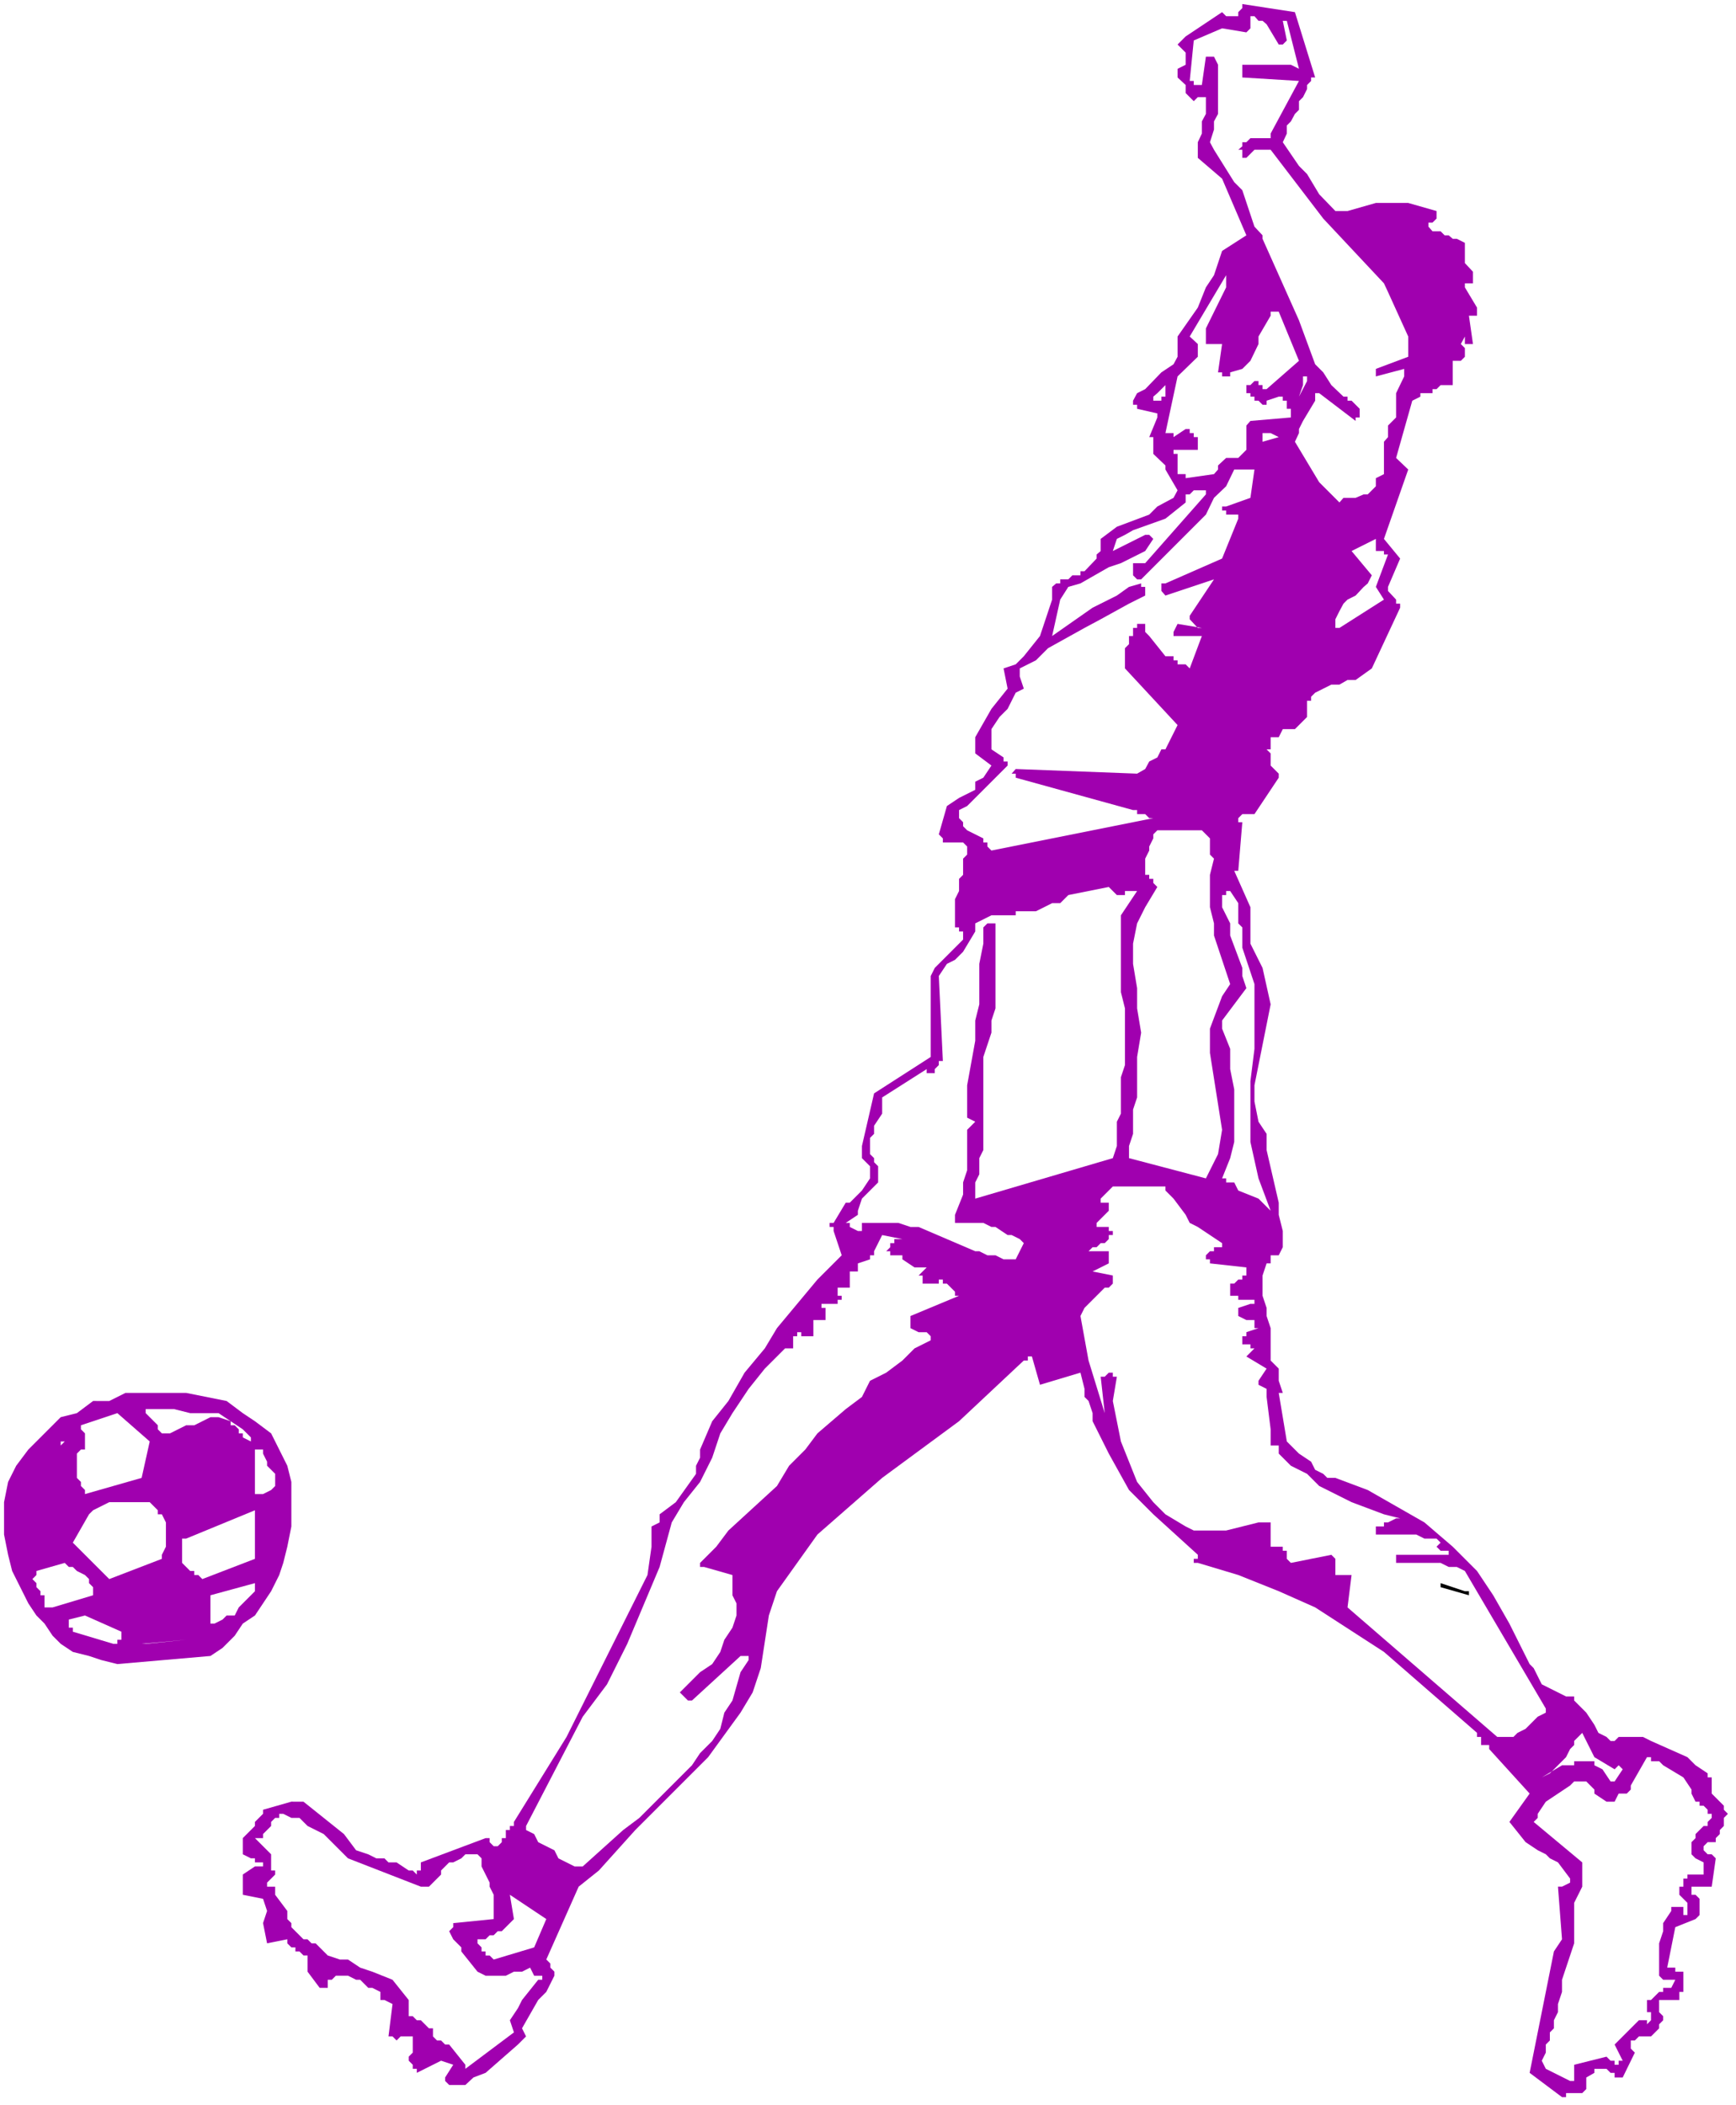 <?xml version="1.0" encoding="UTF-8" standalone="no"?>
<svg
   version="1.0"
   width="128.382mm"
   height="155.668mm"
   id="svg31"
   sodipodi:docname="Player 101.wmf"
   xmlns:inkscape="http://www.inkscape.org/namespaces/inkscape"
   xmlns:sodipodi="http://sodipodi.sourceforge.net/DTD/sodipodi-0.dtd"
   xmlns="http://www.w3.org/2000/svg"
   xmlns:svg="http://www.w3.org/2000/svg">
  <rect width="100%" height="100%" fill="#808080" stroke="none"/>
  <sodipodi:namedview
     id="namedview31"
     pagecolor="#ffffff"
     bordercolor="#000000"
     borderopacity="0.25"
     inkscape:showpageshadow="2"
     inkscape:pageopacity="0.0"
     inkscape:pagecheckerboard="0"
     inkscape:deskcolor="#d1d1d1"
     inkscape:document-units="mm" />
  <defs
     id="defs1">
    <pattern
       id="WMFhbasepattern"
       patternUnits="userSpaceOnUse"
       width="6"
       height="6"
       x="0"
       y="0" />
  </defs>
  <path
     style="fill:#ffffff;fill-opacity:1;fill-rule:evenodd;stroke:none"
     d="M 0,588.353 H 485.225 V 0 H 0 Z"
     id="path1" />
  <path
     style="fill:#a000af;fill-opacity:1;fill-rule:evenodd;stroke:none"
     d="m 437.72,586.091 v -1.131 h 4.524 l 1.131,-1.131 v -1.131 -2.101 l 2.262,-1.293 v -1.131 h 3.393 l 1.131,1.131 h 1.131 v 1.293 h 2.262 l 3.393,-6.948 -1.131,-1.131 v -2.262 h 1.131 l 1.131,-1.131 h 3.393 l 2.262,-2.262 v -1.131 l 1.131,-1.131 v -1.131 l -1.131,-1.131 v -3.393 h 2.262 1.131 2.262 v -2.262 h 1.131 v -5.656 h -2.262 v -1.131 h -2.262 l 2.262,-11.311 5.655,-2.262 1.131,-1.131 v -4.525 l -1.131,-1.131 h -1.131 v -2.262 h 5.655 l 1.131,-7.918 -1.131,-1.131 h -1.131 l -1.131,-1.131 v -1.131 l 1.131,-1.131 h 2.262 v -1.131 l 1.131,-1.131 v -1.131 l 1.131,-1.131 v -2.262 l 1.131,-1.131 -1.131,-1.131 v -1.131 l -3.393,-3.393 v -4.525 h -1.131 v -1.131 l -3.393,-2.262 -2.262,-2.262 -10.18,-4.525 -2.262,-1.131 h -6.786 l -1.131,1.131 h -1.131 l -1.131,-1.131 -2.262,-1.131 -1.131,-2.262 -2.262,-3.393 -3.393,-3.393 v -1.131 h -2.262 l -4.524,-2.262 -2.262,-1.131 -2.262,-4.525 -1.131,-1.131 -5.655,-11.311 -4.524,-7.918 -4.524,-6.787 -6.786,-6.787 -7.917,-6.787 -15.835,-9.049 -9.048,-3.393 h -2.262 l -1.131,-1.131 -2.262,-1.131 -1.131,-2.262 -3.393,-2.262 -3.393,-3.393 -2.262,-13.574 h 1.131 l -1.131,-3.393 v -3.393 l -2.262,-2.262 v -1.131 -1.131 -6.787 l -1.131,-3.393 v -2.262 l -1.131,-3.393 v -5.656 l 1.131,-3.393 h 1.131 v -1.131 -1.131 h 2.262 l 1.131,-2.262 v -4.525 l -1.131,-4.525 v -3.393 l -3.393,-14.705 v -4.525 l -2.262,-3.393 -1.131,-5.656 v -4.525 l 4.524,-22.623 -2.262,-10.18 -3.393,-6.787 v -10.18 l -4.524,-10.18 h 1.131 l 1.131,-13.574 h -1.131 v -1.131 l 1.131,-1.131 h 3.393 l 6.786,-10.18 v -1.131 l -2.262,-2.262 v -3.393 l -1.131,-1.131 h 1.131 v -2.262 -1.131 h 2.262 l 1.131,-2.262 h 2.262 1.131 l 3.393,-3.393 v -4.525 h 1.131 v -1.131 l 1.131,-1.131 4.524,-2.262 h 2.262 l 2.262,-1.293 h 2.262 l 4.524,-3.232 7.917,-16.967 v -1.131 h -1.131 v -1.131 l -2.262,-2.424 v -1.131 l 3.393,-7.918 -4.524,-5.494 6.786,-19.391 -3.393,-3.232 4.524,-15.998 2.262,-1.131 v -0.97 h 3.393 v -1.131 h 1.131 l 1.131,-1.131 h 3.393 v -6.787 h 2.262 l 1.131,-1.131 v -2.424 l -1.131,-1.131 1.131,-2.101 v 2.101 h 2.262 l -1.131,-7.918 h 2.262 v -2.262 l -3.393,-5.656 v -1.131 h 2.262 v -3.232 l -2.262,-2.424 V 67.868 l -2.262,-1.131 h -1.131 l -1.131,-0.97 h -1.131 l -1.131,-1.131 h -2.262 l -1.131,-1.293 v -1.131 h 1.131 l 1.131,-1.131 v -2.101 l -7.917,-2.262 h -9.048 l -7.917,2.262 h -3.393 l -4.524,-4.686 -3.393,-5.656 -2.262,-2.262 -4.524,-6.625 1.131,-2.424 v -2.262 l 1.131,-1.131 1.131,-2.101 1.131,-1.131 v -2.424 l 1.131,-1.131 1.131,-2.262 v -1.131 l 1.131,-1.131 V 21.653 h 1.131 L 361.939,3.393 347.235,1.131 v 1.131 l -1.131,1.131 v 1.131 h -3.393 l -1.131,-1.131 -10.18,6.787 -2.262,2.262 2.262,2.262 v 3.393 l -2.262,1.131 v 2.424 l 2.262,2.101 v 2.262 l 2.262,2.262 1.131,-1.131 h 2.262 v 4.686 l -1.131,2.101 v 3.393 l -1.131,2.424 v 4.363 l 6.786,5.817 6.786,15.836 -6.786,4.363 -2.262,6.787 -2.262,3.393 -2.262,5.656 -5.655,8.08 v 2.101 3.555 l -1.131,2.101 -3.393,2.262 -4.524,4.686 -2.262,1.131 -1.131,2.101 v 1.131 h 1.131 v 1.131 l 5.655,1.293 v 1.131 l -2.262,5.494 h 1.131 v 4.686 l 3.393,3.232 v 1.131 l 3.393,5.817 -1.131,2.101 -4.524,2.424 -2.262,2.262 -9.048,3.393 -4.524,3.393 v 3.393 l -1.131,0.97 v 1.131 l -3.393,3.555 h -1.131 v 1.131 h -2.262 l -1.131,1.131 h -2.262 v 1.131 h -1.131 l -1.131,0.97 v 3.555 l -3.393,10.18 -4.524,5.656 -2.262,2.262 -3.393,1.131 1.131,5.656 -4.524,5.656 -4.524,7.918 v 4.525 l 4.524,3.393 -2.262,3.393 -2.262,1.131 v 2.262 l -4.524,2.262 -3.393,2.262 -2.262,7.918 1.131,1.131 v 1.131 h 5.655 l 1.131,1.131 v 1.131 1.131 l -1.131,1.131 v 4.525 l -1.131,1.131 v 3.393 l -1.131,2.262 v 7.918 h 1.131 v 1.131 h 1.131 v 2.262 l -7.917,7.918 -1.131,2.262 v 22.623 l -15.835,10.18 -3.393,14.705 v 3.393 l 2.262,2.262 v 1.131 1.131 1.131 l -2.262,3.393 -1.131,1.131 -2.262,2.262 h -1.131 l -3.393,5.656 h -1.131 v 1.131 h 1.131 v 1.131 l 2.262,6.787 -6.786,6.787 -11.311,13.574 -3.393,5.656 -5.655,6.787 -4.524,7.918 -4.524,5.656 -3.393,7.918 v 2.262 l -1.131,2.262 v 2.262 l -5.655,7.918 -4.524,3.393 v 2.262 l -2.262,1.131 v 5.656 l -1.131,7.918 -22.621,45.246 -14.704,23.754 v 1.131 h -1.131 v 1.131 h -1.131 v 2.262 h -1.131 v 1.131 l -1.131,1.131 h -1.131 l -1.131,-1.131 v -1.131 h -1.131 l -18.097,6.787 v 2.262 h -1.131 v 1.131 l -1.131,-1.131 h -1.131 l -3.393,-2.262 h -2.262 l -1.131,-1.131 h -2.262 l -2.262,-1.131 -3.393,-1.131 -3.393,-4.525 -11.311,-9.049 H 81.436 l -7.917,2.262 v 1.131 l -2.262,2.262 v 1.131 l -3.393,3.393 v 4.525 l 2.262,1.131 h 1.131 v 1.131 h 2.262 v 1.131 h -2.262 l -3.393,2.262 v 5.656 l 5.655,1.131 1.131,3.393 -1.131,3.393 1.131,5.656 5.655,-1.131 v 1.131 l 1.131,1.131 h 1.131 v 1.131 h 1.131 l 1.131,1.131 h 1.131 v 4.525 l 3.393,4.525 h 2.262 v -2.262 h 1.131 l 1.131,-1.131 h 3.393 l 2.262,1.131 h 1.131 l 2.262,2.262 h 1.131 l 2.262,1.131 v 2.262 h 1.131 l 2.262,1.131 -1.131,9.049 h 1.131 l 1.131,1.131 1.131,-1.131 h 3.393 v 4.525 l -1.131,1.131 v 1.131 l 1.131,1.131 v 1.131 h 1.131 v 1.131 l 6.786,-3.393 3.393,1.131 -2.262,3.555 v 0.97 l 1.131,1.131 h 3.393 1.131 l 2.262,-2.101 3.393,-1.293 9.048,-7.918 2.262,-2.262 -1.131,-2.262 4.524,-7.918 2.262,-2.262 2.262,-4.525 v -1.131 l -1.131,-1.131 v -1.131 l -1.131,-1.131 9.048,-20.36 5.655,-4.525 10.18,-11.311 10.18,-10.18 10.18,-10.18 9.048,-12.443 3.393,-5.656 2.262,-6.787 2.262,-14.705 2.262,-6.787 11.311,-15.836 18.097,-15.836 21.49,-15.836 18.097,-16.967 h 1.131 v -1.131 h 1.131 l 2.262,7.918 11.311,-3.393 1.131,4.525 v 2.262 l 1.131,1.131 1.131,3.393 v 2.262 l 4.524,9.049 5.655,10.18 6.786,6.787 12.442,11.311 v 1.131 h -1.131 v 1.131 h 1.131 l 11.311,3.393 11.311,4.525 10.18,4.525 19.228,12.443 26.014,22.623 v 1.131 h 1.131 v 1.131 1.131 h 2.262 v 1.131 l 11.311,12.443 -5.655,7.918 4.524,5.656 3.393,2.262 2.262,1.131 1.131,1.131 2.262,1.131 3.393,4.525 v 1.131 l -2.262,1.131 h -1.131 l 1.131,14.705 -2.262,3.393 -6.786,33.934 9.048,6.787 z"
     id="path2" />
  <path
     style="fill:#ffffff;fill-opacity:1;fill-rule:evenodd;stroke:none"
     d="m 439.982,582.698 v -4.525 -1.131 l 9.048,-2.262 1.131,1.131 h 1.131 v 1.131 h 1.131 v -1.131 h 1.131 l -2.262,-4.525 6.786,-6.787 h 2.262 v 1.131 l 1.131,-1.131 v -2.262 h -1.131 v -3.393 h 1.131 l 2.262,-2.262 h 1.131 v -1.131 h 2.262 l 1.131,-2.262 h -1.131 -2.262 l -1.131,-1.131 v -9.049 l 1.131,-3.393 v -2.262 l 2.262,-3.393 v -1.131 h 3.393 v 2.262 h 1.131 v -1.131 -2.262 l -2.262,-2.262 v -2.262 h 1.131 v -2.262 h 1.131 v -1.131 h 4.524 v -3.393 l -2.262,-1.131 -1.131,-1.131 v -3.393 l 1.131,-1.131 v -1.131 l 2.262,-2.262 h 1.131 v -1.131 l 1.131,-1.131 v -1.131 h -1.131 v -1.131 l -1.131,-1.131 h -1.131 v -1.131 h -1.131 l -1.131,-2.262 v -1.131 l -2.262,-3.393 -5.655,-3.393 -1.131,-1.131 h -2.262 v -1.131 h -1.131 l -4.524,7.918 v 1.131 l -1.131,1.131 h -1.131 -1.131 l -1.131,2.262 h -2.262 l -3.393,-2.262 v -1.131 l -2.262,-2.262 h -3.393 l -1.131,1.131 -3.393,2.262 -3.393,2.262 -2.262,3.393 v 1.131 l -1.131,1.131 13.573,11.311 v 6.787 l -2.262,4.525 v 11.311 l -3.393,10.18 v 3.393 l -1.131,3.393 v 2.262 l -1.131,2.262 v 2.262 l -1.131,1.131 v 2.262 l -1.131,1.131 v 2.262 l -1.131,2.262 1.131,2.262 6.786,3.393 h 1.131 z"
     id="path3" />
  <path
     style="fill:#ffffff;fill-opacity:1;fill-rule:evenodd;stroke:none"
     d="m 130.072,578.173 13.573,-10.18 -1.131,-3.393 2.262,-3.393 1.131,-2.262 4.524,-5.656 h 1.131 v -1.131 h -2.262 l -1.131,-2.262 -2.262,1.131 h -2.262 l -2.262,1.131 h -5.655 l -2.262,-1.131 -4.524,-5.656 v -1.131 l -2.262,-2.262 -1.131,-2.262 1.131,-1.131 v -1.131 l 11.311,-1.131 v -6.787 l -1.131,-2.262 v -1.131 l -2.262,-4.525 v -2.262 l -1.131,-1.131 h -3.393 l -1.131,1.131 -2.262,1.131 h -1.131 l -2.262,2.262 v 1.131 l -3.393,3.393 h -1.131 -1.131 l -20.359,-7.918 -6.786,-6.787 -4.524,-2.262 -2.262,-2.262 H 81.436 l -2.262,-1.131 h -1.131 v 1.131 h -1.131 l -1.131,1.131 v 1.131 l -1.131,1.131 -1.131,1.131 v 1.131 h -2.262 l 4.524,4.525 v 4.525 h 1.131 v 1.131 l -2.262,2.262 v 1.131 h 1.131 1.131 v 2.262 l 3.393,4.525 v 2.262 l 1.131,1.131 v 1.131 l 3.393,3.393 h 1.131 l 1.131,1.131 h 1.131 l 3.393,3.393 3.393,1.131 h 2.262 l 3.393,2.262 3.393,1.131 5.655,2.262 4.524,5.656 v 4.525 h 1.131 l 1.131,1.131 h 1.131 l 2.262,2.262 h 1.131 v 2.262 l 1.131,1.131 h 1.131 l 1.131,1.131 h 1.131 l 4.524,5.656 z"
     id="path4" />
  <path
     style="fill:#ffffff;fill-opacity:1;fill-rule:evenodd;stroke:none"
     d="m 137.989,547.632 11.311,-3.393 3.393,-7.918 -10.18,-6.787 1.131,6.787 -1.131,1.131 -1.131,1.131 -1.131,1.131 h -1.131 l -1.131,1.131 h -1.131 l -1.131,1.131 h -2.262 v 1.131 l 1.131,1.131 v 1.131 h 1.131 v 1.131 h 1.131 z"
     id="path5" />
  <path
     style="fill:#ffffff;fill-opacity:1;fill-rule:evenodd;stroke:none"
     d="m 162.873,521.616 11.311,-10.18 4.524,-3.393 14.704,-14.705 2.262,-3.393 3.393,-3.393 2.262,-3.393 1.131,-4.525 2.262,-3.393 2.262,-7.918 2.262,-3.393 v -1.131 h -2.262 l -13.573,12.443 h -1.131 l -2.262,-2.262 5.655,-5.656 3.393,-2.262 2.262,-3.393 1.131,-3.393 2.262,-3.393 1.131,-3.393 v -3.393 l -1.131,-2.262 v -5.656 l -7.917,-2.262 h -1.131 v -1.131 l 4.524,-4.525 3.393,-4.525 13.573,-12.443 3.393,-5.656 4.524,-4.525 3.393,-4.525 7.917,-6.787 4.524,-3.393 2.262,-4.525 4.524,-2.262 4.524,-3.393 3.393,-3.393 4.524,-2.262 v -1.131 l -1.131,-1.131 h -2.262 l -2.262,-1.131 v -3.393 l 13.573,-5.656 h -1.131 v -1.131 l -2.262,-2.262 h -1.131 v -1.131 h -1.131 v 1.131 h -4.524 v -2.262 h -1.131 l 2.262,-2.262 h -3.393 l -3.393,-2.262 v -1.131 h -3.393 v -1.131 h -1.131 l 1.131,-1.131 v -1.131 h 1.131 v -1.131 h 2.262 l -5.655,-1.131 -2.262,4.525 v 1.131 h -1.131 v 1.131 l -3.393,1.131 v 2.262 h -2.262 v 1.131 3.393 h -3.393 v 2.262 h 1.131 v 1.131 h -1.131 v 1.131 h -4.524 v 1.131 h 1.131 v 3.393 h -3.393 v 4.525 h -3.393 v -1.131 h -1.131 v 1.131 h -1.131 v 3.393 h -2.262 l -5.655,5.656 -4.524,5.656 -4.524,6.787 -3.393,5.656 -2.262,6.787 -3.393,6.787 -4.524,5.656 -3.393,5.656 -3.393,12.443 -9.048,21.492 -5.655,11.311 -6.786,9.049 -15.835,30.541 v 1.131 l 2.262,1.131 1.131,2.262 4.524,2.262 1.131,2.262 4.524,2.262 z"
     id="path6" />
  <path
     style="fill:#ffffff;fill-opacity:1;fill-rule:evenodd;stroke:none"
     d="m 450.162,497.862 h 1.131 l 2.262,-3.393 -1.131,-1.131 -1.131,1.131 -5.655,-3.393 -3.393,-6.787 -2.262,2.262 v 1.131 l -1.131,1.131 -1.131,2.262 -1.131,1.131 -2.262,2.262 -1.131,1.131 -2.262,1.131 5.655,-3.393 h 1.131 2.262 v -1.131 h 3.393 2.262 v 1.131 l 2.262,1.131 z"
     id="path7" />
  <path
     style="fill:#ffffff;fill-opacity:1;fill-rule:evenodd;stroke:none"
     d="m 418.492,485.42 h 4.524 l 1.131,-1.131 2.262,-1.131 3.393,-3.393 2.262,-1.131 v -1.131 l -22.621,-38.459 -2.262,-1.131 h -2.262 l -2.262,-1.131 h -12.442 v -2.262 h 14.704 v -1.131 h -2.262 l -1.131,-1.131 1.131,-1.131 -1.131,-1.131 h -3.393 l -2.262,-1.131 h -11.311 v -2.262 h 2.262 v -1.131 h 1.131 l 2.262,-1.131 h 1.131 l -4.524,-1.131 -9.048,-3.393 -9.048,-4.525 -3.393,-3.393 -4.524,-2.262 -3.393,-3.393 v -2.262 h -2.262 v -4.525 l -1.131,-9.049 v -2.262 l -2.262,-1.131 v -1.131 l 2.262,-3.393 -5.655,-3.393 2.262,-2.262 h -1.131 v -1.131 h -2.262 v -2.262 h 1.131 v -1.131 l 3.393,-1.131 h -1.131 v -2.262 h -2.262 l -2.262,-1.131 v -2.262 l 3.393,-1.131 h 1.131 v -1.131 h -4.524 v -1.131 h -2.262 v -3.393 h 1.131 l 1.131,-1.131 h 1.131 v -1.131 h 1.131 v -2.262 l -10.18,-1.131 v -1.131 h -1.131 v -1.131 l 1.131,-1.131 h 1.131 v -1.131 h 2.262 v -1.131 l -6.786,-4.525 -2.262,-1.131 -1.131,-2.262 -3.393,-4.525 -2.262,-2.262 v -1.131 h -14.704 l -3.393,3.393 v 1.131 h 2.262 v 2.262 l -3.393,3.393 v 1.131 h 3.393 v 1.131 h 1.131 v 1.131 h -1.131 v 1.131 l -1.131,1.131 h -1.131 l -1.131,1.131 h -1.131 l -1.131,1.131 h 5.655 v 3.393 l -4.524,2.262 5.655,1.131 v 2.262 l -1.131,1.131 h -1.131 l -1.131,1.131 -4.524,4.525 -1.131,2.262 2.262,12.443 4.524,14.705 -1.131,-10.18 h 1.131 l 1.131,-1.131 h 1.131 v 1.131 h 1.131 l -1.131,6.787 2.262,11.311 4.524,11.311 4.524,5.656 3.393,3.393 5.655,3.393 2.262,1.131 h 9.048 l 9.048,-2.262 h 3.393 v 6.787 h 3.393 v 1.131 h 1.131 v 2.262 l 1.131,1.131 11.311,-2.262 1.131,1.131 v 4.525 h 4.524 l -1.131,9.049 z"
     id="path8" />
  <path
     style="fill:#000000;fill-opacity:1;fill-rule:evenodd;stroke:none"
     d="m 410.575,445.83 v -1.131 h -1.131 l -6.786,-2.262 v 1.131 z"
     id="path9" />
  <path
     style="fill:#ffffff;fill-opacity:1;fill-rule:evenodd;stroke:none"
     d="m 282.765,351.945 h 1.131 l 2.262,-4.525 -1.131,-1.131 -2.262,-1.131 h -1.131 l -3.393,-2.262 h -1.131 l -2.262,-1.131 h -6.786 -1.131 v -2.262 l 2.262,-5.656 v -3.393 l 1.131,-3.393 v -3.393 -3.393 -4.525 l 2.262,-2.262 -2.262,-1.131 v -2.262 -2.262 -3.393 -1.131 l 2.262,-12.443 v -5.656 l 1.131,-4.525 v -11.311 l 1.131,-5.656 v -4.525 l 1.131,-1.131 h 2.262 v 23.754 l -1.131,3.393 v 3.393 l -2.262,6.787 v 26.016 l -1.131,2.262 v 4.525 l -1.131,2.262 v 4.525 l 38.456,-11.311 1.131,-3.393 v -6.787 l 1.131,-2.262 v -10.18 l 1.131,-3.393 v -15.836 l -1.131,-4.525 v -21.492 l 4.524,-6.787 h -3.393 v 1.131 h -2.262 l -2.262,-2.262 -11.311,2.262 -2.262,2.262 h -2.262 l -4.524,2.262 h -5.655 v 1.131 h -1.131 -5.655 l -4.524,2.262 v 2.262 l -3.393,5.656 -2.262,2.262 -2.262,1.131 -2.262,3.393 1.131,23.754 h -1.131 v 1.131 l -1.131,1.131 v 1.131 h -2.262 v -1.131 l -12.442,7.918 v 4.525 l -2.262,3.393 v 2.262 l -1.131,1.131 v 4.525 l 1.131,1.131 v 1.131 l 1.131,1.131 v 4.525 l -4.524,4.525 -1.131,3.393 v 1.131 l -3.393,2.262 h 1.131 v 1.131 l 2.262,1.131 h 1.131 v -1.131 -1.131 h 10.18 l 3.393,1.131 h 2.262 l 15.835,6.787 h 1.131 l 2.262,1.131 h 2.262 l 2.262,1.131 z"
     id="path10" />
  <path
     style="fill:#ffffff;fill-opacity:1;fill-rule:evenodd;stroke:none"
     d="m 255.619,349.683 h 5.655 z"
     id="path11" />
  <path
     style="fill:#ffffff;fill-opacity:1;fill-rule:evenodd;stroke:none"
     d="m 355.153,338.372 -3.393,-9.049 -2.262,-10.18 v -16.967 l 1.131,-9.049 v -18.098 l -3.393,-10.18 v -5.656 l -1.131,-1.131 v -5.656 l -2.262,-3.393 h -1.131 v 1.131 h -1.131 v 3.393 l 1.131,2.262 1.131,2.262 v 3.393 l 3.393,9.049 v 2.262 l 1.131,3.393 -6.786,9.049 v 2.262 l 2.262,5.656 v 5.656 l 1.131,5.656 v 14.705 l -1.131,4.525 -2.262,5.656 h 1.131 v 1.131 h 2.262 l 1.131,2.262 5.655,2.262 z"
     id="path12" />
  <path
     style="fill:#ffffff;fill-opacity:1;fill-rule:evenodd;stroke:none"
     d="m 337.056,329.323 3.393,-6.787 1.131,-6.787 -3.393,-21.492 v -6.787 l 3.393,-9.049 2.262,-3.393 -4.524,-13.574 v -3.393 l -1.131,-4.525 v -9.049 l 1.131,-4.525 -1.131,-1.131 v -4.525 l -2.262,-2.262 h -12.442 l -1.131,1.131 v 1.131 l -1.131,2.262 v 1.131 l -1.131,2.262 v 4.525 h 1.131 v 1.131 h 1.131 v 1.131 l 1.131,1.131 -3.393,5.656 -2.262,4.525 -1.131,5.656 v 5.656 l 1.131,6.787 v 5.656 l 1.131,6.787 -1.131,6.787 v 11.311 l -1.131,3.393 v 6.787 l -1.131,3.393 v 3.393 z"
     id="path13" />
  <path
     style="fill:#ffffff;fill-opacity:1;fill-rule:evenodd;stroke:none"
     d="m 277.11,237.701 45.242,-9.049 h -1.131 l -1.131,-1.131 h -2.262 v -1.131 h -1.131 l -32.801,-9.049 v -1.131 h -1.131 l 1.131,-1.293 33.932,1.293 2.262,-1.293 1.131,-2.101 2.262,-1.131 1.131,-2.262 h 1.131 l 3.393,-6.787 -14.704,-15.836 v -5.656 l 1.131,-1.131 v -2.262 h 1.131 v -2.262 h 1.131 v -1.131 h 2.262 v 2.262 l 1.131,1.131 4.524,5.656 h 2.262 v 1.131 h 1.131 v 1.131 h 2.262 l 1.131,1.131 3.393,-9.049 h -6.786 -1.131 v -1.131 l 1.131,-2.262 6.786,1.131 h -1.131 l -2.262,-2.424 v -0.97 l 6.786,-10.18 -13.573,4.525 -1.131,-1.293 v -2.101 h 1.131 l 15.835,-6.948 4.524,-11.15 v -1.131 h -3.393 v -1.131 h -1.131 v -1.131 h 1.131 l 6.786,-2.424 1.131,-7.918 h -5.655 l -2.262,4.686 -3.393,3.232 -2.262,4.686 -18.097,18.098 h -1.131 l -1.131,-1.131 v -3.393 h 3.393 l 16.966,-19.229 v -1.131 h -3.393 l -1.131,1.131 h -1.131 v 2.262 l -5.655,4.525 -9.048,3.232 -2.262,1.293 -2.262,1.131 -1.131,3.393 9.048,-4.525 h 1.131 l 1.131,1.131 -2.262,3.393 -6.786,3.393 -3.393,1.131 -7.917,4.525 -3.393,0.97 -2.262,3.555 -2.262,10.18 11.311,-7.918 6.786,-3.393 3.393,-2.424 3.393,-0.97 v 0.97 h 1.131 v 2.424 l -4.524,2.262 -7.917,4.363 -4.524,2.424 -10.18,5.656 -3.393,3.393 -4.524,2.262 v 2.262 l 1.131,3.393 -2.262,1.131 -2.262,4.525 -2.262,2.262 -2.262,3.393 v 5.656 l 3.393,2.262 v 1.131 h 1.131 v 1.131 l -6.786,6.787 -2.262,2.262 -2.262,2.262 -2.262,1.131 v 2.262 l 1.131,1.131 v 1.131 l 1.131,1.131 4.524,2.262 v 1.131 h 1.131 v 1.131 z"
     id="path14" />
  <path
     style="fill:#a000af;fill-opacity:1;fill-rule:evenodd;stroke:none"
     d="m 32.801,465.059 26.014,-2.262 3.393,-2.262 3.393,-3.393 2.262,-3.393 3.393,-2.262 2.262,-3.393 2.262,-3.393 2.262,-4.525 1.131,-3.393 1.131,-4.525 1.131,-5.656 v -4.525 -4.525 -3.393 l -1.131,-4.525 -2.262,-4.525 -2.262,-4.525 -4.524,-3.393 -3.393,-2.262 -4.524,-3.393 -5.655,-1.131 -5.655,-1.131 h -6.786 -4.524 -5.655 l -4.524,2.262 H 26.014 l -4.524,3.393 -4.524,1.131 -2.262,2.262 -3.393,3.393 -3.393,3.393 -3.393,4.525 -2.262,4.525 -1.131,5.656 v 3.393 5.656 l 1.131,5.656 1.131,4.525 2.262,4.525 2.262,4.525 2.262,3.393 2.262,2.262 2.262,3.393 2.262,2.262 3.393,2.262 4.524,1.131 3.393,1.131 z"
     id="path15" />
  <path
     style="fill:#ffffff;fill-opacity:1;fill-rule:evenodd;stroke:none"
     d="m 31.67,459.404 h 1.131 v -1.131 h 1.131 v -1.131 -1.131 l -10.18,-4.525 -4.524,1.131 v 1.131 1.131 h 1.131 v 1.131 z"
     id="path16" />
  <path
     style="fill:#ffffff;fill-opacity:1;fill-rule:evenodd;stroke:none"
     d="m 40.718,459.404 11.311,-1.131 -12.442,1.131 z"
     id="path17" />
  <path
     style="fill:#ffffff;fill-opacity:1;fill-rule:evenodd;stroke:none"
     d="m 59.946,453.748 2.262,-1.131 1.131,-1.131 h 2.262 l 1.131,-2.262 1.131,-1.131 2.262,-2.262 1.131,-1.131 v -2.262 l -12.442,3.393 v 7.918 z"
     id="path18" />
  <path
     style="fill:#ffffff;fill-opacity:1;fill-rule:evenodd;stroke:none"
     d="M 14.704,449.223 26.014,445.83 v -2.262 l -1.131,-1.131 v -1.131 l -1.131,-1.131 -2.262,-1.131 -1.131,-1.131 h -1.131 l -1.131,-1.131 -7.917,2.262 v 1.131 l -1.131,1.131 1.131,1.131 v 1.131 l 1.131,1.131 v 1.131 h 1.131 v 2.262 1.131 z"
     id="path19" />
  <path
     style="fill:#ffffff;fill-opacity:1;fill-rule:evenodd;stroke:none"
     d="m 30.539,441.305 14.704,-5.656 v -1.131 l 1.131,-2.262 v -1.131 -2.262 -1.131 -1.131 -1.131 l -1.131,-2.262 H 44.111 V 422.076 l -1.131,-1.131 -1.131,-1.131 h -1.131 -2.262 -2.262 -1.131 -2.262 -2.262 l -2.262,1.131 -2.262,1.131 -1.131,1.131 -4.524,7.918 z"
     id="path20" />
  <path
     style="fill:#ffffff;fill-opacity:1;fill-rule:evenodd;stroke:none"
     d="m 56.553,441.305 14.704,-5.656 V 422.076 l -19.228,7.918 h -1.131 v 1.131 1.131 1.131 1.131 1.131 1.131 l 1.131,1.131 1.131,1.131 h 1.131 v 1.131 h 1.131 z"
     id="path21" />
  <path
     style="fill:#ffffff;fill-opacity:1;fill-rule:evenodd;stroke:none"
     d="m 73.519,417.551 2.262,-1.131 1.131,-1.131 v -1.131 -2.262 l -1.131,-1.131 -1.131,-1.131 v -1.131 l -1.131,-2.262 v -1.131 h -2.262 v 11.311 1.131 z"
     id="path22" />
  <path
     style="fill:#ffffff;fill-opacity:1;fill-rule:evenodd;stroke:none"
     d="m 23.752,417.551 15.835,-4.525 2.262,-10.18 -9.048,-7.918 -10.18,3.393 v 1.131 l 1.131,1.131 v 1.131 1.131 1.131 1.131 h -1.131 l -1.131,1.131 v 2.262 1.131 1.131 2.262 l 1.131,1.131 v 1.131 l 1.131,1.131 z"
     id="path23" />
  <path
     style="fill:#ffffff;fill-opacity:1;fill-rule:evenodd;stroke:none"
     d="m 16.966,403.978 1.131,-1.131 v -1.131 h 1.131 -1.131 v 1.131 h -1.131 -1.131 1.131 z"
     id="path24" />
  <path
     style="fill:#ffffff;fill-opacity:1;fill-rule:evenodd;stroke:none"
     d="m 70.126,401.716 -2.262,-2.262 -3.393,-2.262 -3.393,-2.262 H 56.553 53.16 l -4.524,-1.131 h -3.393 -4.524 v 1.131 l 1.131,1.131 1.131,1.131 1.131,1.131 v 1.131 l 1.131,1.131 h 2.262 l 2.262,-1.131 2.262,-1.131 h 2.262 l 2.262,-1.131 2.262,-1.131 h 2.262 l 3.393,1.131 v 1.131 h 1.131 l 1.131,1.131 v 1.131 h 1.131 v 1.131 l 2.262,1.131 z"
     id="path25" />
  <path
     style="fill:#ffffff;fill-opacity:1;fill-rule:evenodd;stroke:none"
     d="m 374.381,175.488 12.442,-7.918 -2.262,-3.555 3.393,-9.049 h -1.131 v -0.97 h -2.262 v -2.262 -1.131 l -6.786,3.393 5.655,6.787 -1.131,2.262 -1.131,0.97 -2.262,2.424 -2.262,1.131 -1.131,1.131 -1.131,2.101 -1.131,2.262 v 2.424 z"
     id="path26" />
  <path
     style="fill:#ffffff;fill-opacity:1;fill-rule:evenodd;stroke:none"
     d="m 374.381,140.423 1.131,-1.293 h 3.393 l 2.262,-0.97 h 1.131 l 2.262,-2.262 v -2.262 l 2.262,-1.131 v -4.525 -1.131 -3.393 l 1.131,-1.293 v -3.232 l 2.262,-2.262 v -2.424 -2.262 -2.101 l 2.262,-4.686 v -2.101 l -7.917,2.101 v -2.101 l 9.048,-3.393 V 94.046 L 387.953,81.604 386.822,79.18 369.856,61.081 355.153,41.852 h -1.131 -3.393 l -2.262,2.262 h -1.131 V 41.852 h -1.131 l 1.131,-0.97 v -1.131 h 1.131 l 1.131,-1.131 h 4.524 v -1.293 1.293 h 1.131 v -1.293 l 7.917,-14.705 -15.835,-0.97 v -3.555 h 2.262 1.131 2.262 2.262 5.655 l 2.262,1.131 -3.393,-13.412 h -1.131 l 1.131,5.494 -1.131,1.131 h -1.131 l -3.393,-5.656 -1.131,-0.97 h -1.131 l -1.131,-1.293 h -1.131 v 3.393 l -1.131,1.131 -6.786,-1.131 -7.917,3.393 -1.131,11.311 h 1.131 v 1.131 h 2.262 l 1.131,-7.918 h 2.262 l 1.131,2.262 V 31.833 l -1.131,2.101 v 2.262 l -1.131,3.555 1.131,2.101 5.655,9.049 2.262,2.262 3.393,10.18 2.262,2.424 v 0.97 l 10.18,22.784 4.524,12.281 2.262,2.262 2.262,3.555 3.393,3.232 h 1.131 v 1.131 h 1.131 l 2.262,2.262 v 2.424 h -1.131 v 0.97 l -10.18,-7.756 h -1.131 v 2.101 l -3.393,5.656 -1.131,2.262 v 1.131 l -1.131,2.424 6.786,11.311 z"
     id="path27" />
  <path
     style="fill:#ffffff;fill-opacity:1;fill-rule:evenodd;stroke:none"
     d="m 331.4,133.636 7.917,-1.131 1.131,-1.293 v -1.131 l 2.262,-2.101 h 3.393 l 2.262,-2.262 v -6.787 l 1.131,-1.293 11.311,-0.97 v -2.424 h -1.131 v -2.262 h -1.131 v -1.131 h -1.131 l -3.393,1.131 v 1.131 h -1.131 l -1.131,-1.131 h -1.131 v -1.131 h -1.131 v -0.97 h -1.131 v -2.262 h 1.131 l 1.131,-1.131 h 1.131 v 1.131 h 1.131 v 1.131 h 1.131 l 9.048,-7.918 -5.655,-13.735 h -2.262 v 1.131 l -3.393,5.817 v 2.101 l -2.262,4.686 -2.262,2.262 -3.393,0.97 v 1.131 h -2.262 v -1.131 h -1.131 l 1.131,-7.918 h -4.524 v -4.363 l 5.655,-11.473 v -3.393 l -10.18,17.129 2.262,2.101 v 3.555 l -5.655,5.494 -3.393,15.836 h 2.262 v 1.131 l 3.393,-2.262 h 1.131 v 1.131 h 1.131 v 1.131 h 1.131 v 3.555 h -9.048 2.262 v 1.131 h 1.131 v 4.363 1.293 h 2.262 z"
     id="path28" />
  <path
     style="fill:#ffffff;fill-opacity:1;fill-rule:evenodd;stroke:none"
     d="m 352.891,123.456 4.524,-1.293 -2.262,-1.131 h -1.131 -1.131 v 1.131 z"
     id="path29" />
  <path
     style="fill:#ffffff;fill-opacity:1;fill-rule:evenodd;stroke:none"
     d="m 323.483,111.983 h 1.131 v -1.131 h 1.131 v -0.97 -1.131 -1.131 l -1.131,1.131 -1.131,1.131 -1.131,0.97 v 1.131 z"
     id="path30" />
  <path
     style="fill:#ffffff;fill-opacity:1;fill-rule:evenodd;stroke:none"
     d="m 363.07,110.852 2.262,-4.363 v -1.293 h -1.131 v 1.293 1.131 z"
     id="path31" />
</svg>
